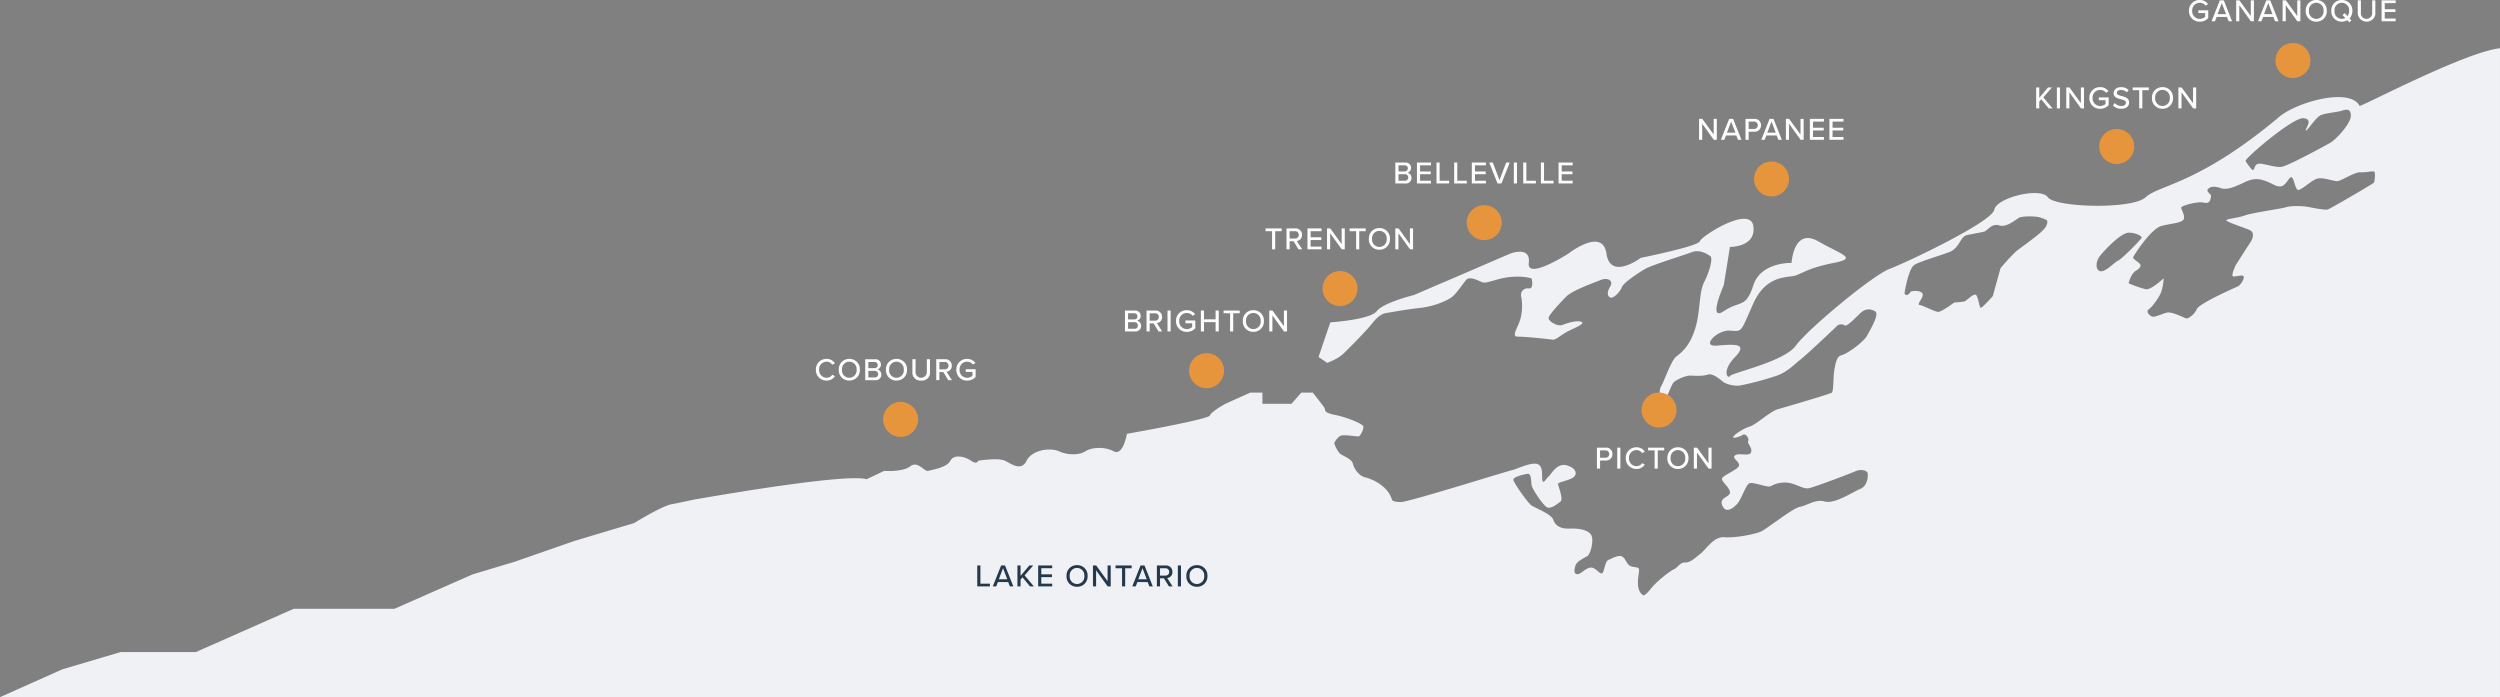 <svg xmlns="http://www.w3.org/2000/svg" xmlns:xlink="http://www.w3.org/1999/xlink" id="Group_1277" data-name="Group 1277" width="1035.543" height="288.772" viewBox="0 0 1035.543 288.772"><rect x="0" y="0" width="1035.543" height="288.772" fill="#808080" stroke="none"/><defs><clipPath id="clip-path"><rect id="Rectangle_4151" data-name="Rectangle 4151" width="1035.543" height="288.772" fill="none"/></clipPath></defs><g id="Group_1276" data-name="Group 1276" clip-path="url(#clip-path)"><path id="Path_923" data-name="Path 923" d="M943.425,48.971C910.416,76.459,894.3,76.555,888.781,81.695s-37.523,4.289-40.544,0-21.2.123-22.18,5.189-36.3,21.836-43.4,24.514-34.009,25.095-38.789,31.765-26.526,11.236-27.293,12.606-3.661-1.9,2.132-7.9-1.021-5.235-7.656-4.7.244-6.6,5.524-6.227,4.237.9,9.693-11.271,14.506-10.485,17.6-11.588,5.67-3.195,15.7-5.18,3.651-3.223-6.491-8.975-11,8.975-11,8.975-12.68-.44-15.809,9.242-5.417,6.175-12.251,10.74,0-10.74,0-10.74l2.558-15.889s10.889.249,9.693-8.58-21.621,4.178-22.165,6.252-24.465,6.88-24.465,6.88-12.613,9.466-14.2-1.722-15.846,0-15.846,0-17.228,11.073-16.348,3.817-7.783-3.817-7.783-3.817l-20.87,9-18.967,8.137s-12.476,3.047-15.363,6.665-19.226,4.634-19.226,4.634l-4.875,14.35,3.606,2.44c.065-.024,4.392-1.6,6.629-3.755,2.254-2.175,9.739-9.679,12.092-12.716s4.252-3.975,5.955-4.231,7.97-1.426,13.942-2.087,11.6-3.21,13.375-4.771,4.114-5.055,5.489-6.741,4.6-.024,6.578.846,5.931-1.552,11.728-2.116,8.869.616,8.869.616,1.13,4.333-1.181,4.116a2.747,2.747,0,0,0-3.214,2.939,20.872,20.872,0,0,1-.3,9.864c-1.354,4.215-3.842,7.213-.867,7.177s12.763.993,14.173,1.249,3.74-2.188,6.836-3.68,6.955-3.057,5.076-3.746-5.8.563-7.792,1.325-5.93-1.554-5.674-2.966,4.745-6.212,7.252-8.76,11.266-5.675,14.28-6.89,5.387.359,3.991,2.631-1.315,4.079.015,4.609,4.093-2.388,4.781-4.271,7.094-6.131,9.913-7.7,15.825-5.555,19.154-6.826,6.674,1.026,7.653,1.752-.239,6.02-2.574,10.548-1.52,12.04-3.738,19.274-5.495,9.863-7.764,11.584-4.9,9.875-6.372,12.425.268,6.319.953,6.515,3.058-6.547,4.04-7.9,5.329-3.079,6.953-3.053,4.933.377,7.381-.4,5.752,2.693,6.77,3.282a12.051,12.051,0,0,0,6.46,1.262,124.076,124.076,0,0,0,15.745-4.24c4.347-1.721,6.582-4.347,9.246-6.4s15.067-13.794,15.5-14.264a2.735,2.735,0,0,1,2.976-.036c.842.688,4.036-2.7,6.288-4.878s4.153-2.074,6.226-1.033-1.594,7.108-3.181,10.067-8.6,7.777-10.657,8.226-2.548,3.724-2.982,6.273-.262,8.684-1.007,9.216-18.879,5.87-22.267,6.827-8.934,6.344-11.7,7.186-6.449,3.347-6.857,4.269,2.662.024,3.937-.8,2.779,1.69,2.229,2.572,1.876,2.766,1.19,4.649-4.916.08-6.581,1.234,2.053,2.669,1.581,4.316-6.288,3.838-6.955,5.132,3.089,3.71,3.224,5.828-4.6,2.089-3.2,5.468,4.168,1.495,6.069-.485,3.47-7.47,4.96-8.527,7.885,1.963,9.2,1.009a11.382,11.382,0,0,1,7.345-1.306c3,.414,6.067,2.634,8.26,2.223s17.156-6.064,19.369-7.061,4.68-.29,4.992.691.092,5.374-2.924,6.587-10.734,6.422-14.707,5.28-7.463,1.72-10.418,2.207-13.948,9.361-16.3,10.32-10.4,2.657-14.882,2.261-7.463,4.837-9.953,6.8-4.351,3.794-6.384,3.66-3.152,2.218-4.659,2.825-7.229,5.054-9.582,8.091-3.136,2.664-3.136,2.664c-3.757-2.417-1.48-9.338-1.713-10.593s-1.115-.766-3.17-1.356-2.207-3.16-3.736-4.043-4.033.627-5.719,1.328-1.669,5.311-2.784,5.586-2.542-2.512-4.657-2.375-4.075,2.841-5.523,2.721-1.331-1.571-.781-3.492,3.739-3.233,5.013-4.056,2.745-6.491,1.575-8.608-4.95-2.907-9-2.735-5.97-1.417-6.79-3.733-7.514-4.833-9-5.854-7.394-9.4-7.488-10.616,4.188-2.215,5.9-2.47,1.37,3.512,1.7,4.945,4.869,8.376,6.473,8.989,4.136-1.484,5.445-2.445-.955-6.513-1.034-7.278,4.407-1.407,6.248-2.661,1.552-3.862-2.56-5.043-6.348,3.524-7.523,4.522-2.118,3.255-2.586,1.781.573-5.63-1.912-6.79-9.244,2.245-10.632,2.441-42.612,13.159-46.039,13.214-3.74-.925-3.74-.925c-1.737-5.847-8.351-8.638-10.993-9.248s-4.656-3.417-5.2-5.653-4.285-3.161-5.556-4.417a12.99,12.99,0,0,1-2.208-4.2s1.334-2.587,2.8-3.057,6.56.4,7.321.321,2.255-3.214,1.942-4.2-6.515-3.655-11.7-4.7-3.738-1.966-4.462-3.064c-.624-.947-3.96-5.161-4.866-6.3l-.075.116h-4.55l-4.1,4.631H522.916v-4.631H517.9l-10.3,4.631s-5.881,3.191-6.413,4.84-34.4,7.6-34.4,7.6-1.537,9.32-5.456,7.245-9.219-1.639-11.764,0-7.252,1.662-10.887,0-11.228-.594-13.441,3.906-6.175,1.363-8.96,0-11.085,0-11.085,0-.428,1.758-2.961,0-7.162-2.833-8.559,0-7.8,3.794-9.271,4.207-4.232-4.357-7.362-1.894-10.79,1.894-10.79,1.894-7.322,3.491-7.3,3.441c-7.8-2.131-49.461,4.629-71.53,8.461-4.408.956-7.842,1.677-8.966,1.855-4.183.661-15.769,7.858-15.769,7.858L238,224.047l-24.9,8.666-17.387,5.221L163.4,252.166h-41.73L81.077,270.109H49.921L25.8,277.256,0,288.772H1035.542V19.992C1021.508,21.4,979.045,43.733,977.4,43.9c-3.972-7.955-26.948-1.491-33.979,5.07m-95.9,44.735c-1.207,2.66-10.492,8.681-12.741,10.709a90.136,90.136,0,0,0-6.142,6.7l-3.2,11.558s-4.262,4.791-4.938,4.82-1.053-4.87-2.124-5.4-3.849,2.57-4.686,2.776-4.243.448-4.243.448-5.245,3.952-6.67,3.876-6.134-2.648-7.635-2.857,2.059-3.308,1.15-4.794-4.814-1.049-4.932-.637-1.794,2.383-2.484.514c0,0,1.595-10.236,4.137-11.734s10.532-3.77,14.524-5.3,4.5-6.393,7.114-6.979,5.4-1.01,7.078-1.42,3.162-3.66,6.419-2.612,7.287-2.92,8.519-3.346,6.537-.679,8.842.205,3.215.813,2.009,3.474M954.048,48.973c4.528.26.642,4.493,1.072,5.06s4.1-5.507,6.27-6.369,7.03-1.248,8.676-1.816,3.7-1.019,3.7,2.1-5.9,9.744-8.723,11.311-17.238,9.456-20.017,9.846-7.692-1.616-9.572-1.265-1.415,2.864-2.511,2.548c0,0-2.466-2.787-2.776-3.768s19.354-17.908,23.882-17.648m-85.319,62.384c-.206-.371-.976-2.805,1.3-5.569s8.623-9.406,11.734-9.4,5.519,1.437,5.322,2.122-8.151,8.794-9.837,9.5-6.66,6.7-8.516,3.344M983.317,71.049c.825.238.27,4.239.016,4.609s-18.261,10.944-19.2,11.119-3.8-.2-7.439-.948-8.458-.5-9.789.01-13.843,2.262-16.822,3.338-6.755,1.328-7.811,1.915,7.534,3.2,9.745,4.285.76,4.08.25,4.825-6.352,9.761-6.471,10.176-1.648,3.688-.865,4.059,3.621-.741,4.327-.093S928.2,118.049,927,118.6s-16.114,7.1-17.1,9.494-3.664,4-4.35,3.8-5.851-2.869-7.906-2.42-4.877,2.015-6.109,1.661-2.8-2.141-1.524-2.962,4.175-4.742,5.117-7a21.548,21.548,0,0,0,1.1-5.925s-5.114,4.917-7.385,4.562a44.215,44.215,0,0,1-7.147-2.5s.963-3.885,2.943-5.1,2.39-2.135,1.725-2.92-2.974-2.042-2.778-2.728,7.392-11.839,11.72-12.972,8.791-1.188,9.3-2.972-1.583-4.316-.975-4.884,6.483-2.446,9.262-1.795,2.681-1.607,2.956-2.566-2.387-2.023-1.175-3.16,2.84-1.115,5.4-.229,6.37-.993,8.408-1.9,4.76-2.644,8.732-1.5,5.4,2.888,7.554,2.615,3.351-3.939,4.35-3.8,1.444,4.277,2.521,5.179,5.74-3.994,8.289-4.6,6.637,1.164,8.3,1.046,7.013-3.778,9.5-3.657,4.754-.562,5.579-.324" fill="#f0f1f5"/><path id="Path_924" data-name="Path 924" d="M373.042,166.475a7.243,7.243,0,1,1-7.23,7.243,7.237,7.237,0,0,1,7.23-7.243" fill="#e6953d"/><path id="Path_925" data-name="Path 925" d="M499.773,146.3a7.243,7.243,0,1,1-7.23,7.243,7.237,7.237,0,0,1,7.23-7.243" fill="#e6953d"/><path id="Path_926" data-name="Path 926" d="M555.056,112.284a7.243,7.243,0,1,1-7.23,7.243,7.237,7.237,0,0,1,7.23-7.243" fill="#e6953d"/><path id="Path_927" data-name="Path 927" d="M577.974,76h4.169a2.267,2.267,0,0,0,2.5-2.01,2.424,2.424,0,0,0,.011-.33,2.143,2.143,0,0,0-1.677-2.132,1.96,1.96,0,0,0,1.508-1.989,2.2,2.2,0,0,0-2.177-2.223,2.1,2.1,0,0,0-.263.013h-4.069Zm1.3-4.992V68.477H581.8a1.236,1.236,0,0,1,1.347,1.114,1.312,1.312,0,0,1-1.181,1.427,1.152,1.152,0,0,1-.166-.006Zm0,3.848v-2.7h2.587a1.323,1.323,0,0,1,1.45,1.183,1.36,1.36,0,0,1,.006.156,1.3,1.3,0,0,1-1.223,1.373,1.393,1.393,0,0,1-.233-.008ZM586.918,76h5.825V74.86h-4.524v-2.7h4.433V71.012h-4.433V68.477h4.524V67.333h-5.824Zm8.1,0h5.239V74.86h-3.939V67.333h-1.3Zm7.319,0h5.239V74.86h-3.939V67.333h-1.3Zm7.319,0h5.823V74.86h-4.524v-2.7h4.433V71.012h-4.433V68.477h4.524V67.333h-5.824ZM620.3,76h1.625l3.445-8.671H623.89l-2.782,7.254-2.765-7.254h-1.486Zm6.76,0h1.3V67.333h-1.3Zm3.887,0h5.239V74.86h-3.939V67.333h-1.3Zm7.319,0h5.239V74.86h-3.939V67.333h-1.3Zm7.319,0h5.824V74.86h-4.524v-2.7h4.433V71.012h-4.433V68.477h4.524V67.333h-5.824Z" fill="#fdfdfd"/><path id="Path_928" data-name="Path 928" d="M465.971,137.3h4.172a2.27,2.27,0,0,0,2.51-2.34,2.143,2.143,0,0,0-1.677-2.132,1.96,1.96,0,0,0,1.508-1.989,2.2,2.2,0,0,0-2.177-2.223,2.119,2.119,0,0,0-.264.013h-4.069Zm1.3-4.992v-2.535h2.522a1.235,1.235,0,0,1,1.345,1.116,1.188,1.188,0,0,1,.005.158,1.228,1.228,0,0,1-1.186,1.267,1.28,1.28,0,0,1-.164-.006Zm0,3.848v-2.7h2.587a1.322,1.322,0,0,1,1.449,1.183,1.166,1.166,0,0,1,.007.156,1.3,1.3,0,0,1-1.223,1.373,1.393,1.393,0,0,1-.233-.008Zm12.636,1.144h1.508l-2.223-3.471a2.419,2.419,0,0,0,2.158-2.535,2.584,2.584,0,0,0-2.494-2.671,2.77,2.77,0,0,0-.288.006h-3.653V137.3h1.3v-3.341h1.628Zm.1-6.006a1.5,1.5,0,0,1-1.475,1.525c-.045,0-.091,0-.137,0h-2.184v-3.042h2.184a1.5,1.5,0,0,1,1.612,1.379c0,.047.005.1,0,.142ZM483.6,137.3h1.3v-8.671h-1.3Zm3.523-4.329a4.364,4.364,0,0,0,4.224,4.5q.138,0,.276,0a4.612,4.612,0,0,0,3.5-1.534v-3.187h-4.088v1.144h2.782v1.56a3.363,3.363,0,0,1-2.2.858,3.16,3.16,0,0,1-3.164-3.156c0-.062,0-.123.005-.185a3.142,3.142,0,0,1,2.948-3.323c.071,0,.143-.006.214-.005a2.991,2.991,0,0,1,2.379,1.17l1.053-.613a4.076,4.076,0,0,0-3.432-1.714,4.354,4.354,0,0,0-4.5,4.205c0,.094,0,.187,0,.28Zm16.4,4.329h1.3v-8.671h-1.3v3.64h-4.8v-3.64h-1.3V137.3h1.3v-3.874h4.8Zm5.993,0h1.3v-7.527H513.5v-1.144h-6.669v1.144h2.691Zm5.278-4.329a4.264,4.264,0,0,0,4.036,4.481c.111,0,.222.007.333,0a4.263,4.263,0,0,0,4.372-4.153c0-.111,0-.221,0-.332a4.264,4.264,0,0,0-4.036-4.481c-.11-.005-.221-.007-.332,0a4.263,4.263,0,0,0-4.372,4.153c0,.111,0,.221,0,.332Zm7.4,0a3.056,3.056,0,0,1-2.771,3.317c-.086.008-.173.012-.26.012a3.042,3.042,0,0,1-3.043-3.039c0-.1.005-.193.014-.289a3.035,3.035,0,0,1,2.726-3.314c.1-.01.2-.014.3-.014a3.049,3.049,0,0,1,3.042,3.056c0,.091-.005.181-.013.271Zm9.657,4.329h1.261v-8.671h-1.3v6.5l-4.719-6.5h-1.34V137.3h1.3v-6.656Z" fill="#fdfdfd"/><path id="Path_929" data-name="Path 929" d="M526.909,103.284h1.3V95.757h2.678V94.613h-6.669v1.144h2.691Zm10.972,0h1.508l-2.223-3.471a2.419,2.419,0,0,0,2.158-2.535,2.584,2.584,0,0,0-2.494-2.671,2.768,2.768,0,0,0-.288.006h-3.653v8.671h1.3V99.943h1.625Zm.1-6.006a1.5,1.5,0,0,1-1.475,1.525c-.045,0-.091,0-.137,0h-2.184V95.757h2.184a1.5,1.5,0,0,1,1.612,1.379c0,.047.005.1,0,.142Zm3.592,6.006H547.4V102.14h-4.524v-2.7h4.433V98.292h-4.433V95.757H547.4V94.613h-5.824Zm14.2,0h1.261V94.613h-1.3v6.5l-4.719-6.5h-1.339v8.671h1.3V96.628Zm5.954,0h1.3V95.757H565.7V94.613h-6.669v1.144h2.691ZM567,98.955a4.264,4.264,0,0,0,4.036,4.481c.11.005.221.007.332,0a4.263,4.263,0,0,0,4.372-4.153c0-.111,0-.221,0-.332a4.264,4.264,0,0,0-4.036-4.481c-.11,0-.221-.007-.332,0A4.263,4.263,0,0,0,567,98.623c0,.111,0,.221,0,.332m7.4,0a3.056,3.056,0,0,1-2.771,3.317q-.13.012-.261.012a3.041,3.041,0,0,1-3.043-3.039c0-.1.005-.193.014-.289a3.035,3.035,0,0,1,2.726-3.314c.1-.01.2-.014.3-.014a3.049,3.049,0,0,1,3.042,3.056c0,.091-.005.181-.013.271Zm9.653,4.329h1.261V94.613h-1.3v6.5l-4.719-6.5H577.96v8.671h1.3V96.628Z" fill="#fdfdfd"/><path id="Path_930" data-name="Path 930" d="M342.4,157.631a3.937,3.937,0,0,0,3.445-1.833l-1.1-.585a2.748,2.748,0,0,1-2.345,1.262,3.139,3.139,0,0,1-3.115-3.163c0-.055,0-.111.006-.166a3.131,3.131,0,0,1,2.928-3.322c.059,0,.119-.006.179-.006a2.747,2.747,0,0,1,2.342,1.257l1.1-.585a3.921,3.921,0,0,0-3.445-1.833,4.342,4.342,0,0,0-4.447,4.234c0,.084,0,.167,0,.251a4.342,4.342,0,0,0,4.191,4.488c.087,0,.173,0,.26,0m5.031-4.485a4.264,4.264,0,0,0,4.036,4.481c.11.005.221.007.332,0a4.263,4.263,0,0,0,4.372-4.153c0-.111,0-.221,0-.332a4.264,4.264,0,0,0-4.036-4.481c-.11,0-.221-.007-.332,0a4.263,4.263,0,0,0-4.372,4.153c0,.111,0,.221,0,.332m7.4,0a3.056,3.056,0,0,1-2.771,3.317q-.131.012-.261.012a3.042,3.042,0,0,1-3.043-3.039c0-.1.005-.193.014-.289a3.035,3.035,0,0,1,2.726-3.314c.1-.01.2-.014.3-.014a3.049,3.049,0,0,1,3.042,3.056c0,.091-.005.181-.013.271Zm3.56,4.329h4.173a2.267,2.267,0,0,0,2.5-2.011,2.4,2.4,0,0,0,.011-.329A2.144,2.144,0,0,0,363.39,153a1.961,1.961,0,0,0,1.512-1.989,2.2,2.2,0,0,0-2.176-2.223,2.176,2.176,0,0,0-.268.013H358.39Zm1.3-4.992v-2.535h2.522a1.235,1.235,0,0,1,1.346,1.115,1.209,1.209,0,0,1,0,.159,1.228,1.228,0,0,1-1.186,1.267,1.153,1.153,0,0,1-.166-.006Zm0,3.848v-2.7h2.587a1.323,1.323,0,0,1,1.449,1.184,1.275,1.275,0,0,1,.006.151,1.3,1.3,0,0,1-1.223,1.373,1.393,1.393,0,0,1-.233-.008Zm7.28-3.185a4.264,4.264,0,0,0,4.036,4.481c.11.005.221.007.331,0a4.263,4.263,0,0,0,4.372-4.153c0-.111,0-.221,0-.332a4.264,4.264,0,0,0-4.036-4.481c-.11,0-.221-.007-.332,0a4.263,4.263,0,0,0-4.372,4.153c0,.111,0,.221,0,.332Zm7.4,0a3.056,3.056,0,0,1-2.771,3.317c-.087.008-.174.012-.262.012a3.041,3.041,0,0,1-3.043-3.039c0-.1.005-.194.014-.29a3.035,3.035,0,0,1,2.726-3.314c.1-.01.2-.014.3-.014a3.049,3.049,0,0,1,3.042,3.056c0,.091-.005.182-.013.272Zm3.562.936a3.285,3.285,0,0,0,2.987,3.558,3.329,3.329,0,0,0,.662-.009,3.271,3.271,0,0,0,3.632-2.867,3.23,3.23,0,0,0,.008-.7V148.8h-1.313v5.239a2.351,2.351,0,0,1-4.675.423,2.2,2.2,0,0,1,.008-.422V148.8h-1.313Zm14.868,3.393h1.508L392.09,154a2.419,2.419,0,0,0,2.158-2.535,2.584,2.584,0,0,0-2.494-2.671,2.766,2.766,0,0,0-.288.006h-3.658v8.671h1.3v-3.341h1.625Zm.1-6.006a1.5,1.5,0,0,1-1.475,1.525c-.045,0-.09,0-.135,0h-2.182v-3.042h2.182a1.5,1.5,0,0,1,1.61,1.381c0,.047.005.093,0,.14Zm3.224,1.677a4.364,4.364,0,0,0,4.224,4.5q.138,0,.276,0a4.612,4.612,0,0,0,3.5-1.534v-3.187h-4.083v1.144h2.782v1.56a3.363,3.363,0,0,1-2.2.858,3.16,3.16,0,0,1-3.164-3.156c0-.062,0-.123,0-.185a3.142,3.142,0,0,1,2.948-3.323c.07,0,.141-.006.211-.005a2.991,2.991,0,0,1,2.379,1.17l1.056-.613a4.076,4.076,0,0,0-3.432-1.716,4.354,4.354,0,0,0-4.5,4.205q0,.141,0,.282Z" fill="#fdfdfd"/><path id="Path_931" data-name="Path 931" d="M876.773,53.441a7.243,7.243,0,1,1-7.23,7.243,7.237,7.237,0,0,1,7.23-7.243" fill="#e6953d"/><path id="Path_932" data-name="Path 932" d="M949.773,17.816a7.243,7.243,0,1,1-7.23,7.243,7.237,7.237,0,0,1,7.23-7.243" fill="#e6953d"/><path id="Path_933" data-name="Path 933" d="M848.612,44.9h1.612l-3.861-4.563,3.58-4.108h-1.612l-3.627,4.3v-4.3h-1.3V44.9h1.3V42.051l.819-.923Zm3.38,0h1.3V36.227h-1.3Zm9.984,0h1.261V36.227h-1.3v6.5l-4.719-6.5h-1.339V44.9h1.3V38.242Zm3.467-4.329a4.364,4.364,0,0,0,4.226,4.5c.091,0,.183,0,.274,0a4.612,4.612,0,0,0,3.5-1.534V40.348h-4.082v1.144h2.782v1.56a3.361,3.361,0,0,1-2.2.858,3.16,3.16,0,0,1-3.161-3.159c0-.061,0-.121.005-.182a3.142,3.142,0,0,1,2.948-3.323c.07,0,.139,0,.208,0a2.991,2.991,0,0,1,2.379,1.17l1.056-.613a4.075,4.075,0,0,0-3.435-1.714,4.353,4.353,0,0,0-4.5,4.2c0,.094,0,.188,0,.282m9.78,3.107a4.434,4.434,0,0,0,3.42,1.378c2.34,0,3.276-1.261,3.276-2.613,0-1.846-1.651-2.288-3.068-2.665-1.08-.273-2.016-.52-2.016-1.3,0-.728.663-1.222,1.625-1.222a3.384,3.384,0,0,1,2.509,1.014l.754-.962a4.251,4.251,0,0,0-3.159-1.208c-1.807,0-3.068,1.04-3.068,2.47,0,1.768,1.612,2.171,3,2.535,1.105.286,2.093.546,2.093,1.456,0,.623-.491,1.339-1.9,1.339a3.658,3.658,0,0,1-2.73-1.223ZM886.091,44.9h1.3V37.371h2.678V36.227H883.4v1.144h2.691Zm5.278-4.329a4.264,4.264,0,0,0,4.036,4.481c.11.005.221.007.332,0a4.263,4.263,0,0,0,4.372-4.153c0-.111,0-.221,0-.332a4.264,4.264,0,0,0-4.036-4.481c-.11-.005-.221-.007-.332,0a4.263,4.263,0,0,0-4.372,4.153c0,.111,0,.221,0,.332m7.4,0A3.056,3.056,0,0,1,896,43.886q-.13.012-.261.012a3.042,3.042,0,0,1-3.043-3.039c0-.1.005-.193.014-.289a3.035,3.035,0,0,1,2.726-3.314c.1-.01.2-.014.3-.014a3.049,3.049,0,0,1,3.042,3.056c0,.091-.005.181-.013.271Zm9.657,4.329h1.261V36.227h-1.3v6.5l-4.719-6.5h-1.339V44.9h1.3V38.242Z" fill="#fdfdfd"/><path id="Path_934" data-name="Path 934" d="M906.7,4.487a4.364,4.364,0,0,0,4.224,4.5q.138,0,.276,0a4.613,4.613,0,0,0,3.5-1.534V4.266h-4.082V5.41H913.4V6.97a3.363,3.363,0,0,1-2.2.858,3.16,3.16,0,0,1-3.164-3.156c0-.062,0-.123.005-.185a3.14,3.14,0,0,1,2.948-3.322c.07,0,.139-.006.209-.006a2.991,2.991,0,0,1,2.379,1.17l1.053-.611A4.077,4.077,0,0,0,911.193,0a4.354,4.354,0,0,0-4.5,4.206q0,.139,0,.279m16.448,4.329h1.43L921.128.145H919.5l-3.448,8.671h1.43l.7-1.794h4.251Zm-2.834-7.54,1.755,4.589h-3.5Zm12.048,7.54h1.261V.145h-1.3v6.5L927.6.145H926.26V8.816h1.3V2.16Zm10.023,0h1.43L940.365.145h-1.622l-3.448,8.671h1.43l.7-1.794h4.251Zm-2.837-7.54L941.3,5.865h-3.5ZM951.6,8.816h1.261V.145h-1.3v6.5l-4.715-6.5H945.5V8.816h1.3V2.16Zm3.471-4.329A4.264,4.264,0,0,0,959.1,8.968c.11,0,.221.007.332,0a4.263,4.263,0,0,0,4.372-4.153c0-.111,0-.221,0-.332A4.264,4.264,0,0,0,959.768.006c-.11-.005-.221-.007-.332,0a4.263,4.263,0,0,0-4.372,4.153c0,.111,0,.221,0,.332m7.4,0A3.056,3.056,0,0,1,959.7,7.8q-.131.012-.261.012a3.041,3.041,0,0,1-3.043-3.039c0-.1.005-.194.014-.29a3.035,3.035,0,0,1,2.726-3.314c.1-.01.2-.014.3-.014a3.049,3.049,0,0,1,3.042,3.056c0,.091-.005.182-.013.272Zm11.934,0A4.264,4.264,0,0,0,970.366.006c-.11-.005-.221-.007-.332,0a4.264,4.264,0,0,0-4.375,4.15c0,.111,0,.223,0,.335A4.264,4.264,0,0,0,969.7,8.968c.11,0,.221.007.332,0a4.477,4.477,0,0,0,2.275-.585l.793.871.9-.767-.767-.845A4.567,4.567,0,0,0,974.4,4.487Zm-4.371,3.329a3.041,3.041,0,0,1-3.043-3.039c0-.1.005-.193.014-.289a3.035,3.035,0,0,1,2.726-3.314c.1-.01.2-.014.3-.014a3.049,3.049,0,0,1,3.042,3.056c0,.091-.005.182-.013.272a3.639,3.639,0,0,1-.689,2.21l-1.144-1.275-.91.767,1.157,1.274a3.033,3.033,0,0,1-1.443.352m6.591-2.392a3.69,3.69,0,0,0,7.285.681,3.226,3.226,0,0,0,.008-.7V.145H982.6V5.384a2.351,2.351,0,0,1-4.675.423,2.207,2.207,0,0,1,.008-.422V.145h-1.313Zm9.88,3.392h5.824V7.672H987.8v-2.7h4.433V3.824H987.8V1.289h4.524V.145H986.5Z" fill="#fdfdfd"/><path id="Path_935" data-name="Path 935" d="M687.187,162.6a7.243,7.243,0,1,1-7.23,7.243,7.237,7.237,0,0,1,7.23-7.243" fill="#e6953d"/><path id="Path_936" data-name="Path 936" d="M733.773,66.9a7.243,7.243,0,1,1-7.23,7.243,7.237,7.237,0,0,1,7.23-7.243" fill="#e6953d"/><path id="Path_937" data-name="Path 937" d="M614.773,84.981a7.243,7.243,0,1,1-7.23,7.243,7.237,7.237,0,0,1,7.23-7.243" fill="#e6953d"/><path id="Path_938" data-name="Path 938" d="M661.477,194.09h1.3v-3.341h2.353a2.594,2.594,0,0,0,2.764-2.412c.006-.084.007-.169.005-.253a2.586,2.586,0,0,0-2.5-2.67,2.7,2.7,0,0,0-.27.005h-3.653Zm5.083-6.006a1.489,1.489,0,0,1-1.452,1.525,1.452,1.452,0,0,1-.148,0h-2.184v-3.042h2.184a1.488,1.488,0,0,1,1.6,1.373c0,.05,0,.1,0,.148m3.328,6.006h1.3v-8.671h-1.3Zm7.969.156a3.937,3.937,0,0,0,3.445-1.833l-1.1-.585a2.748,2.748,0,0,1-2.34,1.262,3.14,3.14,0,0,1-3.113-3.165c0-.054,0-.109.006-.163a3.132,3.132,0,0,1,2.927-3.323q.09-.006.18-.006a2.748,2.748,0,0,1,2.34,1.257l1.1-.585a3.921,3.921,0,0,0-3.445-1.829,4.342,4.342,0,0,0-4.447,4.234c0,.084,0,.167,0,.251a4.342,4.342,0,0,0,4.2,4.484c.084,0,.167,0,.251,0m7.514-.156h1.3v-7.527h2.678v-1.144H682.68v1.144h2.691Zm5.278-4.329a4.264,4.264,0,0,0,4.036,4.481c.112.006.225.007.337,0a4.263,4.263,0,0,0,4.372-4.153c0-.111,0-.221,0-.332a4.264,4.264,0,0,0-4.036-4.481c-.11-.005-.221-.007-.332,0a4.264,4.264,0,0,0-4.377,4.148c0,.112,0,.225,0,.337m7.4,0a3.056,3.056,0,0,1-2.771,3.317c-.085.007-.17.012-.256.012a3.042,3.042,0,0,1-3.048-3.034c0-.1.005-.2.014-.295a3.035,3.035,0,0,1,2.726-3.314c.1-.01.205-.014.308-.014a3.05,3.05,0,0,1,3.037,3.061c0,.089-.005.178-.013.267Zm9.656,4.329h1.261v-8.671h-1.3v6.5l-4.719-6.5h-1.339v8.671h1.3v-6.656Z" fill="#fdfdfd"/><path id="Path_939" data-name="Path 939" d="M404.8,242.9h5.239v-1.144H406.1v-7.527h-1.3Zm13.507,0h1.43l-3.437-8.671h-1.625l-3.449,8.671h1.43l.7-1.794h4.251Zm-2.834-7.54,1.755,4.589h-3.5Zm11.171,7.54h1.612L424.4,238.34l3.575-4.108h-1.612l-3.627,4.3v-4.3h-1.3V242.9h1.3v-2.847l.819-.923Zm3.38,0h5.824v-1.144h-4.524v-2.7h4.433v-1.148h-4.433v-2.535h4.524v-1.144h-5.824Zm11.739-4.329a4.264,4.264,0,0,0,4.036,4.481c.11.005.221.007.332,0a4.264,4.264,0,0,0,4.373-4.152c0-.111,0-.222,0-.333a4.264,4.264,0,0,0-4.036-4.481c-.111-.005-.222-.007-.333,0a4.263,4.263,0,0,0-4.372,4.153c0,.111,0,.221,0,.332m7.4,0a3.056,3.056,0,0,1-2.771,3.317q-.131.012-.261.012a3.042,3.042,0,0,1-3.045-3.037c0-.1.005-.195.014-.292a3.035,3.035,0,0,1,2.726-3.314c.1-.01.2-.014.3-.014a3.049,3.049,0,0,1,3.042,3.056c0,.091-.005.182-.013.272Zm9.656,4.329h1.261v-8.671h-1.3v6.5l-4.719-6.5h-1.339V242.9h1.3v-6.656Zm5.954,0h1.3v-7.527h2.678v-1.144h-6.669v1.144h2.691Zm11.31,0h1.43l-3.444-8.671h-1.625L469,242.9h1.43l.7-1.794h4.251Zm-2.833-7.54,1.75,4.589h-3.5Zm10.95,7.54h1.5l-2.219-3.471a2.419,2.419,0,0,0,2.158-2.535,2.584,2.584,0,0,0-2.494-2.671,2.774,2.774,0,0,0-.288.006H479.2V242.9h1.3v-3.341h1.625Zm.1-6.006a1.5,1.5,0,0,1-1.475,1.525c-.045,0-.091,0-.137,0H480.5v-3.042h2.184a1.5,1.5,0,0,1,1.612,1.379c0,.047.005.1,0,.142m3.588,6.006h1.3v-8.671h-1.3Zm3.523-4.329a4.264,4.264,0,0,0,4.036,4.481c.11.005.221.007.332,0a4.263,4.263,0,0,0,4.372-4.153c0-.111,0-.221,0-.332a4.264,4.264,0,0,0-4.036-4.481c-.11-.005-.221-.007-.332,0a4.263,4.263,0,0,0-4.372,4.153c0,.111,0,.221,0,.332m7.4,0a3.056,3.056,0,0,1-2.771,3.317q-.13.012-.261.012a3.042,3.042,0,0,1-3.043-3.039c0-.1.005-.194.014-.29a3.035,3.035,0,0,1,2.726-3.314c.1-.01.2-.014.3-.014a3.05,3.05,0,0,1,3.041,3.057c0,.091-.005.181-.013.271Z" fill="#24394d"/><path id="Path_940" data-name="Path 940" d="M709.876,57.9h1.261V49.227h-1.3v6.5l-4.719-6.5h-1.339V57.9h1.3V51.242Zm10.023,0h1.43l-3.445-8.671h-1.625L712.815,57.9h1.43l.7-1.794H719.2Zm-2.834-7.54,1.755,4.589h-3.5Zm5.954,7.54h1.3V54.557h2.353a2.594,2.594,0,0,0,2.766-2.41c.006-.085.007-.17.005-.255a2.586,2.586,0,0,0-2.5-2.67,2.469,2.469,0,0,0-.272.005h-3.653Zm5.083-6.006a1.489,1.489,0,0,1-1.452,1.525,1.455,1.455,0,0,1-.148,0h-2.183V50.371H726.5a1.488,1.488,0,0,1,1.6,1.374,1.442,1.442,0,0,1,0,.147m8.529,6.006h1.43l-3.445-8.671h-1.625L729.543,57.9h1.43l.7-1.794h4.255Zm-2.835-7.54,1.756,4.589h-3.5Zm12.047,7.54H747.1V49.227h-1.3v6.5l-4.719-6.5h-1.334V57.9h1.3V51.242Zm3.835,0H755.5V56.754h-4.52v-2.7h4.433V52.906h-4.433V50.371h4.524V49.227h-5.824Zm8.1,0H763.6V56.754h-4.521v-2.7h4.433V52.906h-4.433V50.371H763.6V49.227h-5.824Z" fill="#fdfdfd"/></g></svg>